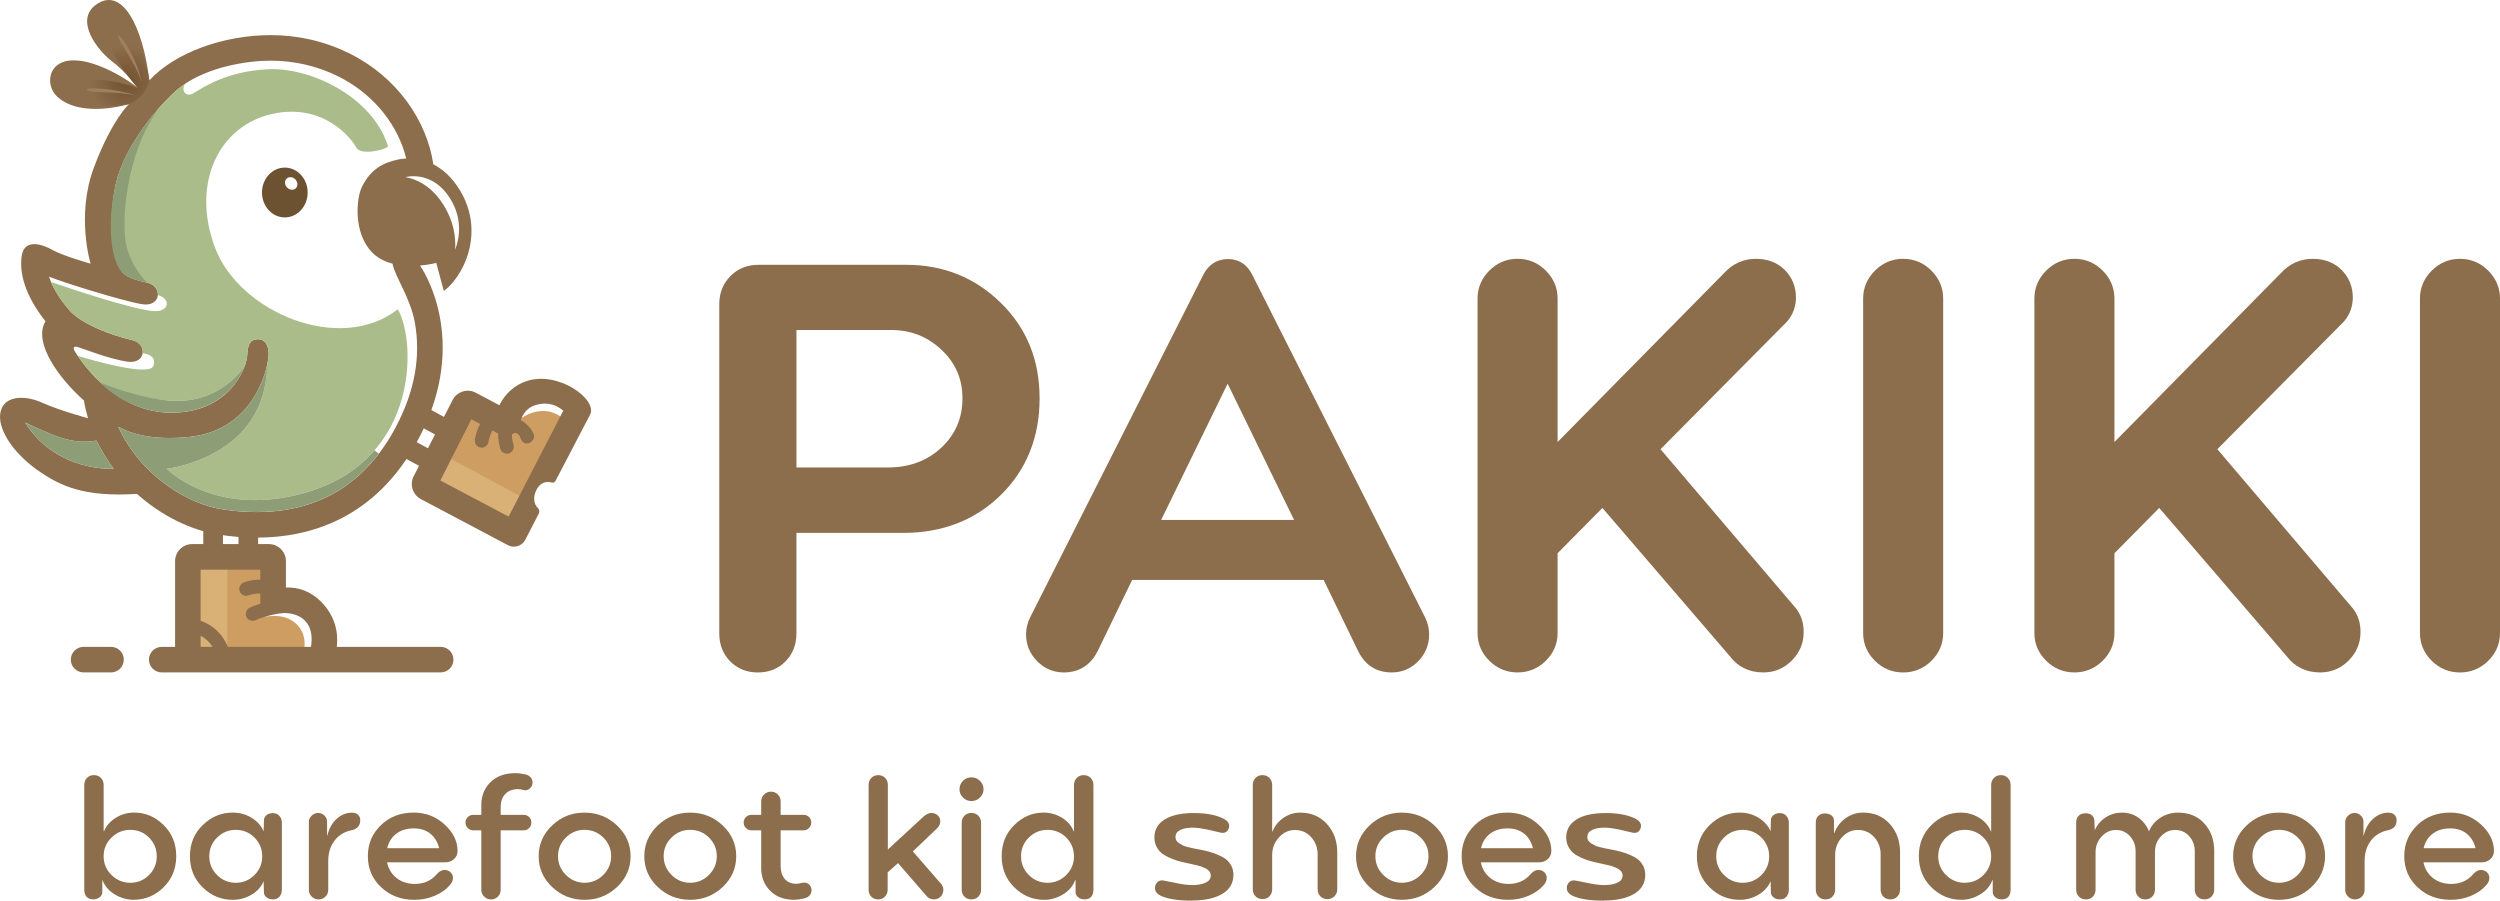 <svg xmlns="http://www.w3.org/2000/svg" xmlns:xlink="http://www.w3.org/1999/xlink" id="Layer_2" data-name="Layer 2" viewBox="0 0 948.93 341.86"><defs><style>      .cls-1 {        fill: #8d9d75;      }      .cls-1, .cls-2, .cls-3, .cls-4, .cls-5, .cls-6, .cls-7, .cls-8 {        stroke-width: 0px;      }      .cls-2 {        fill: #9f7f5d;      }      .cls-3 {        fill: #ce9d61;      }      .cls-4 {        fill: #d9b076;      }      .cls-5 {        fill: url(#radial-gradient);      }      .cls-6 {        fill: #6d5231;      }      .cls-7 {        fill: #aabc89;      }      .cls-8 {        fill: #8c6d4c;      }    </style><radialGradient id="radial-gradient" cx="47.99" cy="30.99" fx="47.99" fy="30.99" r="13.73" gradientUnits="userSpaceOnUse"><stop offset="0" stop-color="#71512d"></stop><stop offset="1" stop-color="#8c6d4c"></stop></radialGradient></defs><g id="Layer_1-2" data-name="Layer 1"><g><g><g><path class="cls-8" d="M344,100.51h-56.12c-4.21,0-7.77,1.43-10.6,4.26-2.83,2.83-4.26,6.39-4.26,10.6v125.12c0,4.2,1.39,7.75,4.14,10.54,2.76,2.8,6.29,4.22,10.5,4.22s7.74-1.42,10.5-4.22c2.75-2.79,4.14-6.33,4.14-10.54v-38.22h40.61c14.84,0,27.3-4.86,37.02-14.43,9.73-9.59,14.67-21.9,14.67-36.61s-4.95-26.7-14.73-36.29c-9.76-9.58-21.83-14.43-35.88-14.43h0ZM302.31,125.25h35.73c7.64,0,13.96,2.46,19.34,7.53,5.34,5.04,7.94,11.07,7.94,18.45s-2.61,13.62-7.99,18.66c-5.34,5-12.12,7.54-20.16,7.54h-34.86v-52.18h0Z"></path><path class="cls-8" d="M466.08,98.34c-4.03,0-7.22,1.97-9.21,5.7l-65.89,130.36c-1,2.01-1.51,4.16-1.51,6.41,0,3.92,1.41,7.33,4.2,10.16,2.79,2.83,6.2,4.27,10.12,4.27,5.84,0,10.19-2.77,12.92-8.24l13.01-26.86h72.71l13,26.84c2.66,5.48,6.97,8.26,12.82,8.26,3.93,0,7.32-1.44,10.08-4.28,2.74-2.82,4.13-6.24,4.13-10.15,0-2.17-.5-4.31-1.49-6.38l-65.77-130.36c-1.92-3.76-5.08-5.74-9.12-5.74h0ZM440.74,197.36l25.23-51.72,25.23,51.72h-50.47Z"></path><path class="cls-8" d="M666.49,98.24c-4.73,0-8.82,1.85-12.15,5.49l-63.12,64.04v-54.46c0-4.06-1.51-7.63-4.48-10.6-2.97-2.97-6.57-4.48-10.71-4.48s-7.74,1.51-10.71,4.48c-2.97,2.97-4.48,6.54-4.48,10.6v126.96c0,4.07,1.51,7.62,4.49,10.56,2.97,2.93,6.57,4.41,10.7,4.41s7.73-1.48,10.7-4.41c2.98-2.93,4.49-6.49,4.49-10.56v-30.28l17-17.19,48.29,56.18c3.12,4.15,7.43,6.26,12.8,6.26,4.21,0,7.85-1.53,10.83-4.54,2.96-3,4.47-6.59,4.47-10.64.08-3.35-.85-6.38-2.77-8.97l-.04-.05-.04-.05-51.48-60.48,48.02-48.44.06-.06.05-.06c2.17-2.59,3.28-5.64,3.28-9.06,0-4.06-1.41-7.55-4.19-10.37-2.79-2.83-6.49-4.27-10.99-4.27h0Z"></path><path class="cls-8" d="M722.39,98.24c-4.14,0-7.74,1.51-10.71,4.48-2.97,2.97-4.48,6.54-4.48,10.6v126.96c0,4.07,1.51,7.62,4.49,10.56,2.97,2.93,6.57,4.41,10.7,4.41s7.73-1.48,10.7-4.41c2.98-2.93,4.49-6.49,4.49-10.56v-126.96c0-4.06-1.51-7.63-4.48-10.6-2.97-2.97-6.57-4.48-10.71-4.48h0Z"></path><path class="cls-8" d="M877.85,98.24c-4.73,0-8.82,1.85-12.15,5.49l-63.12,64.04v-54.46c0-4.06-1.51-7.63-4.48-10.6-2.97-2.97-6.57-4.48-10.71-4.48s-7.74,1.51-10.71,4.48c-2.97,2.97-4.48,6.54-4.48,10.6v126.96c0,4.07,1.51,7.62,4.49,10.56,2.97,2.93,6.57,4.41,10.7,4.41s7.73-1.48,10.7-4.41c2.98-2.93,4.49-6.49,4.49-10.56v-30.28l17-17.19,48.29,56.18c3.12,4.15,7.43,6.26,12.8,6.26,4.21,0,7.85-1.53,10.83-4.54,2.96-3,4.47-6.59,4.47-10.64.08-3.35-.85-6.38-2.77-8.97l-.04-.05-.04-.05-51.48-60.48,48.02-48.44.06-.06.05-.06c2.17-2.59,3.28-5.64,3.28-9.06,0-4.06-1.41-7.55-4.19-10.37-2.79-2.83-6.49-4.27-10.99-4.27h0Z"></path><path class="cls-8" d="M933.74,98.24c-4.14,0-7.74,1.51-10.71,4.48-2.97,2.97-4.48,6.54-4.48,10.6v126.96c0,4.07,1.51,7.62,4.49,10.56,2.97,2.93,6.57,4.41,10.7,4.41s7.73-1.48,10.7-4.41c2.98-2.93,4.49-6.49,4.49-10.56v-126.96c0-4.06-1.51-7.63-4.48-10.6-2.97-2.97-6.57-4.48-10.71-4.48h0Z"></path></g><g><path class="cls-6" d="M108.11,63.61c-4.79,0-8.67,4.24-8.67,9.46s3.88,9.46,8.67,9.46,8.67-4.24,8.67-9.46-3.88-9.46-8.67-9.46ZM112.23,71.52c-.9.81-2.39.63-3.33-.41-.94-1.04-.96-2.54-.06-3.36.9-.81,2.39-.63,3.33.41.94,1.04.96,2.54.06,3.36Z"></path><path class="cls-8" d="M174.44,72.03c-2.98-4.87-6.48-7.87-9.96-9.64-2.41-16.38-13.6-33.11-31.92-42.14-9.95-4.91-20.15-6.92-29.83-6.92-17.8,0-36.29,6.6-46.05,17.18C54.29,10.34,46.42-5.59,36.32,1.87c-8.08,5.97.81,17.35,6.16,21.39,5.55,4.2,9.79,10.11,9.79,10.11-1.87-1.84-14.76-10.59-24.53-10.47-9.77.12-10.67,9.59-5.97,13.84,9.28,8.39,27.23,2.74,27.23,2.74,0,0-6.51,5.82-13.36,24.11-6.85,18.28-1.25,36.5-1.25,36.5,0,0-10.51-2.97-14.29-5.13-1.94-1.11-4.72-2.29-7.11-2.29-2.26,0-4.18,1.06-4.71,4.26-1.08,6.56,1.23,15.27,8.98,25.01-4.95,8.23,5.59,22.15,14.6,30.08.37,2.31.9,4.55,1.55,6.74,0,0-.02-.02-.02-.02,0,0-10.94-2.95-17.21-5.82-6.27-2.88-14.4-3.05-15.94,3.25-1.54,6.29,4.58,15.53,13.62,22,9.04,6.47,18.11,10.53,38.12,9.3,0,0,0,0,0-.01,9.3,8.31,20.45,13.76,30.73,15.41,4.4.71,9.36,1.2,14.65,1.2,20.31,0,45.42-7.26,61.47-37.44,20.23-38.04.79-65.53.79-65.53,0,0-.06-.11-.15-.31,3.57-.31,6.12-1,6.12-1l2.86,10.64s4.26-2.72,7.61-9.9c3.35-7.19,4.93-17.84-1.6-28.52ZM42.99,177.92s-21.5,1.42-33.48-17.56c8.28,3.7,17.07,8.85,27.13,6.86,1.82,3.82,4.03,7.4,6.53,10.72h-.18ZM150.26,162.08c-11.39,21.43-29.19,32.29-52.9,32.29-4.26,0-8.67-.36-13.11-1.08-9.04-1.46-18.76-6.49-26.65-13.82-4.25-3.95-9.28-9.78-12.72-17.5,4.83,2.73,13.17,5.28,26.85,3.89,25.93-2.64,30.24-27.89,30.24-31.32s-1.27-5.87-4.21-5.77c-2.94.1-3.72,2.06-3.91,6.07-.2,4.01-5.28,19.14-24.07,21.53-24.34,3.09-38.75-18.91-41.12-22.59-.15-.23-.29-.46-.43-.69-.02-.03-1.06-2.03,1.26-1.37,2.33.67,11.44,4.39,18.72,5.55,7.28,1.17,7.89-6.85,1.97-8.18-7.57-1.71-19.24-6.01-23.92-11.43-4.69-5.42-6.77-9.92-7.65-12.65,4.73,2,28.06,9.3,35.34,10.46,7.28,1.17,7.89-6.85,1.97-8.18-8.17-1.84-10.2-3.05-11.91-9.2-.13-.47-3.46-17.29.72-31.08,4.56-15.06,18.6-30.16,24.21-34.29,10.03-7.38,24.88-9.69,33.8-9.69s17.58,1.99,25.54,5.91c12.22,6.03,21.42,16.51,25.23,28.77.26.82.47,1.64.67,2.45-1.13.05-2.16.19-3.07.39-5.75,1.22-10.47,3.71-13.77,10.45-2.06,4.21-3.37,17.4,3.93,24.83,2.16,2.2,4.88,3.51,7.7,4.25,1.06,5.15,6.77,12.92,8.48,22.29,2.36,12.91-.06,26.27-7.2,39.69ZM172.75,94.81c.36-5.15-.67-10.91-4.2-16.69-4.35-7.12-9.88-10.02-14.7-10.91.05-.01.09-.02.14-.03,4.07-.86,11.66-.35,16.98,8.34,4.33,7.08,3.76,14.14,1.78,19.3Z"></path><path class="cls-7" d="M150.99,117.38c-21.9,17.21-60.22,1.17-69.41-23.46-9.19-24.64,1.76-46.15,21.53-50.63,19.77-4.49,30.44,9.46,32.14,12.73,1.7,3.27,12.13.61,12.01-.61-6.06-19.04-29.83-29.93-45.54-29.13-15.7.8-24.31,6.71-28.09,9-3.76,2.28-5.17-2.12-2.94-3.75-.6.39-1.18.78-1.75,1.2-5.6,4.12-19.65,19.23-24.21,34.29-4.18,13.79-1.8,27.42-1.15,29.89.16.32.3.72.44,1.19,1.71,6.15,3.74,7.36,11.91,9.2,2.81.63,4.14,2.77,3.99,4.72,5.15,1.35,4.43,6.72-2.12,6.02-8.62-.92-31.42-8.59-38.42-10.99,1.01,2.36,2.43,5.37,6.88,10.62,4.45,5.25,16.36,9.73,23.92,11.43,2.92.66,4.25,2.95,3.97,4.95,2.37.36,5.26,1.47,4.06,4.86-1.45,4.09-23.04-2.13-28.67-3.82,2.47,4.19,8.7,10.17,8.7,10.17,5.25,3.15,13.5,5.85,26.34,6.81,19.34,1.45,28.33-13.23,28.33-13.24.61-1.7.89-3.11.93-3.99.2-4.01.98-5.97,3.91-6.07,2.94-.1,4.21,2.35,4.21,5.77,0,.65-.16,2.09-.59,4.01-.47,35.29-38.09,39.39-38.09,39.39,0,0,15.9,16.43,46.01,10.65,50.32-9.67,48.97-58.92,41.69-71.21Z"></path><path class="cls-1" d="M36.63,167.21c-10.06,1.99-18.85-3.16-27.13-6.86,11.99,18.98,33.48,17.56,33.48,17.56h.18c-2.51-3.3-4.71-6.88-6.53-10.71Z"></path><path class="cls-1" d="M142.15,170.95h0c-7.03,8.1-17.54,14.7-32.84,17.64-30.11,5.78-46.01-10.65-46.01-10.65,0,0,37.62-4.1,38.09-39.39-1.83,8.19-8.65,25.16-29.65,27.3-13.68,1.39-22.02-1.16-26.85-3.89,3.44,7.72,8.47,13.55,12.72,17.5,7.89,7.33,17.6,12.37,26.65,13.82,4.44.71,8.85,1.08,13.11,1.08,19.61,0,35.17-7.44,46.41-22.14l-1.62-1.28Z"></path><path class="cls-1" d="M34.38,140.97s.03.03.04.04c-.01-.01-.02-.03-.04-.04h0Z"></path><polygon class="cls-1" points="25.32 116.49 26.25 117.66 25.32 116.49 25.32 116.49"></polygon><path class="cls-1" d="M92.99,138.61c-.03.07-.06.15-.08.23,0,0,.01-.02.01-.02.03-.07.05-.14.07-.21Z"></path><path class="cls-1" d="M69.78,156.36c14.66-1.91,20.97-11.49,23.13-17.52-.21.35-9.21,14.66-28.32,13.22-12.84-.96-26.34-6.81-26.34-6.81,3.94,4.56,16.18,13.11,31.53,11.11Z"></path><path class="cls-1" d="M55.92,107.29s-5.44-4.6-7.86-13.73c-2.3-8.63-.28-35.77,12.32-52.54-5.97,6.78-12.88,16.35-15.64,26-4.24,14.79-2.55,26.82-1.25,30.85,2.04,6.35,4.27,7.59,12.44,9.43Z"></path><path class="cls-3" d="M214.4,159.45s-4.4-4.91-11.54-3.02c-7.14,1.89-8.72,7.15-8.72,7.15l-3.07-2.14-11.9-5.79-15.94,30.38,29.75,16.01,21.43-42.59Z"></path><rect class="cls-4" x="175.7" y="169.46" width="11.22" height="33.07" transform="translate(-68.39 257.54) rotate(-61.72)"></rect><path class="cls-3" d="M114.31,250.39s3.71-7.67-1.34-13.06c-5.05-5.39-12.91-3.05-12.91-3.05l2.91-4.97.71-17.94h-32.38v39.01h43.02Z"></path><rect class="cls-4" x="72.16" y="211.38" width="14.1" height="39.01"></rect><path class="cls-8" d="M42.14,245.53h-10.41c-2.68,0-4.85,2.17-4.85,4.85s2.17,4.85,4.85,4.85h10.41c2.68,0,4.85-2.17,4.85-4.85s-2.17-4.85-4.85-4.85ZM167.24,245.53h-39.4c.62-5.28-.49-11.91-6.37-17.53-3.69-3.52-8.15-5.2-12.94-4.98v-10.02c0-3.58-2.91-6.48-6.48-6.48h-4.06v-9.54h-7.47v9.54h-5.89v-9.54h-7.47v9.54h-4.23c-3.58,0-6.48,2.91-6.48,6.48v32.53h-5.06c-2.68,0-4.85,2.17-4.85,4.85s2.17,4.85,4.85,4.85h60.03s.01,0,.02,0c0,0,.01,0,.02,0h45.8c2.68,0,4.85-2.17,4.85-4.85s-2.17-4.85-4.85-4.85ZM76.15,245.53v-4.21c.07.03.13.07.2.1,1.81.98,3.24,2.36,4.3,4.11h-4.5ZM118.04,245.53h-31.58c-2.26-5.65-6.52-8.59-10.32-9.91v-19.39h22.67v3.83c-3.3-.13-6.13.96-6.32,1.04-1.34.53-2,2.05-1.47,3.39.53,1.34,2.05,2,3.39,1.47.03-.01,2.22-.81,4.4-.66v3.61c0,.08,0,.15.01.22-2.27.69-3.96,1.5-4.07,1.56-1.3.63-1.84,2.19-1.21,3.49.45.93,1.38,1.47,2.35,1.47.38,0,.77-.08,1.14-.26.26-.13.67-.31,1.17-.51,0,0,6.83-2.45,10.65-2.16,6.97.52,10.45,5.32,9.18,12.81ZM199.9,144.64c-4.57,1.52-8.19,4.79-10.36,9.16l-8.95-4.74c-3.16-1.67-7.09-.46-8.76,2.7l-3.31,6.49-8.54-4.63-3.56,6.57,8.7,4.71-2.68,5.25-8.83-4.78-3.56,6.57,8.99,4.87-1.98,3.88c-1.67,3.16-.46,7.09,2.7,8.76l33.04,17.49c2.37,1.25,5.31.35,6.56-2.02,0,0,2.12-4.12,5.17-10.02.36-.69.2-1.52-.36-2.06-1.53-1.46-1.95-3.97-.61-6.79,1.33-2.81,3.74-3.56,5.92-2.89.51.16,1.06-.04,1.31-.51,2.22-4.26,11.87-22.78,13.17-25.23,3.04-5.74-12.05-16.78-24.05-12.79ZM193.05,196.09l-25.9-13.71,11.75-23.23,3.39,1.79c-1.66,2.85-2.02,5.87-2.04,6.07-.16,1.43.87,2.73,2.31,2.89s2.73-.87,2.89-2.31c0-.03.33-2.34,1.47-4.2l2.14,1.13c-.02,2.9.71,5.43.84,5.84.42,1.38,1.88,2.15,3.26,1.73.69-.21,1.23-.68,1.55-1.28.31-.59.4-1.3.19-1.98-.19-.63-.67-2.84-.59-3.59.08-.75,1.01-.91,1.37-.9.36.02,1.44.3,1.95,2.12,1.54,3.92,5.73.89,5.05-1.33-.68-2.22-2.57-4.21-5-5.65.71-2.13,2.19-4.59,5.31-5.63,5.11-1.7,8.78.28,10.82,2.02l-20.74,40.22Z"></path><path class="cls-5" d="M30.99,33.45c.9-7.13,21.28-.06,21.28-.06,0,0-15.21-17.08-8.8-21.37,6.64-4.44,12.21,11.03,13.22,18.5-1.1,6.35-7.68,8.99-7.68,8.99,0,0-19.27,3.98-18-6.06Z"></path><path class="cls-2" d="M44.74,13.52c.36-1.04,6.4,6.28,9.12,17.7-2.9-8.17-9.5-16.6-9.12-17.7Z"></path><path class="cls-2" d="M32.97,34.02c0-1.05,11.25-.39,18.91,2.28-6.91-1.75-18.91-.83-18.91-2.28Z"></path></g></g><g><path class="cls-8" d="M50.79,341.54c-2.54,0-4.95-.68-7.21-2.04-2.26-1.36-3.82-3.18-4.69-5.47h-.06v4.57c0,.78-.34,1.44-1.01,1.97-.67.54-1.46.8-2.37.8-1.12,0-1.97-.32-2.57-.96-.6-.64-.9-1.56-.9-2.76v-39.69c0-1.07.34-1.97,1.03-2.68.68-.71,1.57-1.07,2.65-1.07s1.97.36,2.65,1.07c.68.72,1.03,1.61,1.03,2.68v17.57h.13c.86-2.1,2.36-3.81,4.5-5.13s4.45-1.97,6.96-1.97c4.23,0,7.94,1.57,11.15,4.72,3.21,3.14,4.81,7.08,4.81,11.81s-1.6,8.68-4.81,11.83c-3.21,3.15-6.97,4.73-11.28,4.73ZM42.32,332.13c1.99,1.97,4.37,2.95,7.15,2.95s5.14-.98,7.1-2.95,2.93-4.34,2.93-7.11-.98-5.14-2.93-7.1-4.32-2.93-7.1-2.93-5.16.98-7.15,2.93c-1.99,1.96-2.98,4.32-2.98,7.1s.99,5.15,2.98,7.11Z"></path><path class="cls-8" d="M88.3,341.54c-4.35,0-8.15-1.57-11.37-4.72-3.23-3.14-4.84-7.09-4.84-11.83s1.62-8.69,4.87-11.83c3.25-3.14,7.03-4.72,11.34-4.72,2.67,0,5.07.66,7.21,1.97,2.13,1.31,3.65,3.02,4.56,5.13l.13-4.57c.13-.69.5-1.26,1.12-1.69.62-.43,1.38-.65,2.29-.65.99,0,1.8.35,2.43,1.04.63.69.95,1.58.95,2.65v25.33c0,1.07-.29,1.96-.87,2.67-.58.7-1.41,1.06-2.51,1.06-.95,0-1.72-.23-2.32-.68-.6-.45-.96-.99-1.09-1.62l-.13-4.61c-.86,2.1-2.38,3.81-4.56,5.11s-4.58,1.96-7.21,1.96ZM82.39,332.13c1.97,1.97,4.34,2.95,7.11,2.95s5.14-.98,7.1-2.95,2.93-4.34,2.93-7.11-.98-5.14-2.93-7.1-4.32-2.93-7.1-2.93-5.15.98-7.11,2.93c-1.97,1.96-2.95,4.32-2.95,7.1s.98,5.15,2.95,7.11Z"></path><path class="cls-8" d="M123.53,340.33c-.71.7-1.57,1.06-2.59,1.06s-1.89-.35-2.62-1.06-1.09-1.57-1.09-2.6v-25.71c0-.9.35-1.7,1.06-2.4s1.53-1.04,2.48-1.04,1.69.33,2.37.98c.67.65,1.01,1.4,1.01,2.24v5.3h.13c.57-2.54,1.71-4.61,3.42-6.2,1.71-1.59,3.65-2.4,5.82-2.44,1.03,0,1.82.27,2.38.8.56.54.84,1.21.84,2.04,0,2.06-1.07,3.33-3.22,3.82-2.71.53-4.88,1.83-6.5,3.91-1.62,2.08-2.43,4.68-2.43,7.79v10.92c0,1.03-.35,1.9-1.06,2.6Z"></path><path class="cls-8" d="M173.67,323.05c0,1.2-.44,2.21-1.33,3.03s-1.97,1.23-3.25,1.23h-22.18c.53,2.5,1.74,4.5,3.63,5.98,1.89,1.48,4.2,2.22,6.91,2.22,3.45,0,6.23-1.23,8.33-3.69.95-1.07,1.92-1.61,2.93-1.61.9,0,1.67.29,2.29.87.62.58.93,1.28.93,2.1,0,1.03-.39,1.96-1.17,2.78-1.39,1.64-3.28,2.98-5.66,4.02-2.39,1.04-5.02,1.56-7.9,1.56-4.96,0-9.13-1.58-12.51-4.75s-5.06-7.1-5.06-11.82,1.64-8.51,4.91-11.72c3.27-3.21,7.45-4.81,12.54-4.81,4.48,0,8.36,1.5,11.66,4.5,3.29,3,4.94,6.37,4.94,10.11ZM146.98,321.95h19.72c-.61-2.38-1.74-4.22-3.39-5.54-1.65-1.31-3.73-1.97-6.23-1.97-2.71,0-4.94.68-6.69,2.03s-2.88,3.18-3.41,5.47Z"></path><path class="cls-8" d="M198.78,309.3c.82,0,1.51.28,2.07.84.56.56.84,1.25.84,2.07s-.28,1.52-.84,2.1c-.56.58-1.25.87-2.07.87h-8.74v22.56c0,1.03-.35,1.9-1.06,2.6-.71.7-1.56,1.06-2.57,1.06s-1.88-.35-2.62-1.06-1.1-1.57-1.1-2.6v-22.56h-3.03c-.82,0-1.52-.29-2.1-.87-.58-.58-.87-1.28-.87-2.1s.29-1.51.87-2.07c.58-.56,1.28-.84,2.1-.84h3.03v-3.75c0-3.49,1.16-6.38,3.49-8.66,2.32-2.28,5.47-3.42,9.45-3.42,1.16,0,2.44.17,3.85.5.78.17,1.41.53,1.91,1.07s.74,1.23.74,2.05-.33,1.54-.99,2.16c-.66.62-1.4.85-2.22.68-.82-.25-1.58-.39-2.27-.41-2.15.04-3.78.68-4.91,1.91-1.13,1.23-1.69,2.81-1.69,4.75v3.12h8.74Z"></path><path class="cls-8" d="M221.84,341.54c-4.77,0-8.86-1.62-12.27-4.86-3.41-3.24-5.11-7.13-5.11-11.67s1.7-8.44,5.11-11.69c3.41-3.25,7.5-4.87,12.27-4.87s8.94,1.62,12.37,4.87c3.43,3.25,5.14,7.15,5.14,11.69s-1.71,8.43-5.14,11.67c-3.43,3.24-7.55,4.86-12.37,4.86ZM221.84,335.07c2.8,0,5.18-.99,7.16-2.98,1.98-1.99,2.97-4.36,2.97-7.11s-.99-5.11-2.97-7.07c-1.98-1.96-4.36-2.93-7.16-2.93s-5.06.98-7.05,2.93-2.98,4.31-2.98,7.07.99,5.13,2.98,7.11,4.34,2.98,7.05,2.98Z"></path><path class="cls-8" d="M261.94,341.54c-4.77,0-8.86-1.62-12.27-4.86-3.41-3.24-5.11-7.13-5.11-11.67s1.7-8.44,5.11-11.69c3.41-3.25,7.5-4.87,12.27-4.87s8.94,1.62,12.37,4.87c3.43,3.25,5.14,7.15,5.14,11.69s-1.71,8.43-5.14,11.67c-3.43,3.24-7.55,4.86-12.37,4.86ZM261.94,335.07c2.8,0,5.18-.99,7.16-2.98,1.98-1.99,2.97-4.36,2.97-7.11s-.99-5.11-2.97-7.07c-1.98-1.96-4.36-2.93-7.16-2.93s-5.06.98-7.05,2.93-2.98,4.31-2.98,7.07.99,5.13,2.98,7.11,4.34,2.98,7.05,2.98Z"></path><path class="cls-8" d="M304.63,335.07c.99-.17,1.8.04,2.45.62.64.58.96,1.32.96,2.22,0,.78-.26,1.45-.77,2-.52.56-1.18.92-2,1.09-1.39.34-2.66.52-3.82.54-3.83,0-6.87-1.15-9.13-3.44-2.26-2.29-3.39-5.17-3.39-8.64v-14.29h-3.69c-.82,0-1.52-.29-2.1-.87-.58-.58-.87-1.28-.87-2.1s.29-1.51.87-2.07c.58-.56,1.28-.84,2.1-.84h3.69v-5.11c0-1.03.37-1.9,1.1-2.62.74-.71,1.61-1.07,2.62-1.07s1.87.36,2.59,1.07c.71.72,1.07,1.59,1.07,2.62v5.11h8.71c.82,0,1.51.28,2.07.84.56.56.84,1.25.84,2.07s-.28,1.52-.84,2.1c-.56.58-1.25.87-2.07.87h-8.71v13.63c0,1.98.52,3.58,1.55,4.81,1.03,1.23,2.53,1.85,4.51,1.85.4,0,1.16-.13,2.27-.38Z"></path><path class="cls-8" d="M335.91,340.33c-.68.7-1.55,1.06-2.59,1.06s-1.9-.34-2.59-1.03c-.68-.68-1.03-1.56-1.03-2.63v-39.81c0-1.03.34-1.9,1.03-2.62.68-.71,1.56-1.07,2.62-1.07s1.94.35,2.62,1.04c.68.69,1.03,1.58,1.03,2.65v24.54l13.44-12.4c1.07-.99,2.11-1.48,3.12-1.48.95,0,1.74.31,2.38.93.64.62.96,1.36.96,2.22,0,.95-.35,1.79-1.04,2.52l-9.37,8.93,10.85,12.46c.48.61.73,1.32.73,2.14,0,.99-.34,1.84-1.01,2.54-.67.7-1.53,1.06-2.56,1.06-1.28,0-2.29-.52-3.03-1.55l-10.6-12.21-3.94,3.5v6.59c0,1.03-.34,1.9-1.03,2.6Z"></path><path class="cls-8" d="M368.73,304.06c-1.24,0-2.31-.44-3.2-1.33-.89-.88-1.34-1.93-1.34-3.15s.44-2.3,1.33-3.19c.88-.88,1.96-1.33,3.22-1.33s2.31.44,3.22,1.33c.9.88,1.36,1.95,1.36,3.19s-.45,2.25-1.36,3.14c-.9.89-1.98,1.34-3.22,1.34ZM371.36,340.33c-.68.7-1.57,1.06-2.65,1.06s-1.97-.35-2.65-1.06c-.68-.7-1.03-1.59-1.03-2.67v-25.27c0-1.11.34-2.03,1.03-2.75.68-.71,1.57-1.07,2.65-1.07s1.97.36,2.65,1.07c.68.72,1.03,1.63,1.03,2.75v25.27c0,1.07-.34,1.96-1.03,2.67Z"></path><path class="cls-8" d="M396.3,341.54c-4.31,0-8.07-1.57-11.28-4.72-3.21-3.14-4.81-7.09-4.81-11.85s1.59-8.67,4.78-11.81c3.19-3.14,6.89-4.72,11.12-4.72,2.54,0,4.88.66,7,1.97,2.12,1.31,3.6,3.02,4.42,5.13h.13v-17.57c0-1.07.35-1.97,1.04-2.68.69-.71,1.58-1.07,2.65-1.07s1.96.36,2.65,1.07c.69.72,1.04,1.61,1.04,2.68v39.69c0,1.2-.29,2.12-.87,2.76-.58.64-1.44.96-2.57.96-.9,0-1.69-.27-2.35-.8-.66-.54-.99-1.19-.99-1.97v-4.57h-.13c-.86,2.29-2.42,4.12-4.68,5.47-2.26,1.36-4.64,2.04-7.15,2.04ZM390.51,332.13c1.97,1.97,4.34,2.95,7.11,2.95s5.14-.98,7.1-2.95,2.93-4.34,2.93-7.11-.98-5.14-2.93-7.1-4.32-2.93-7.1-2.93-5.15.98-7.11,2.93c-1.97,1.96-2.95,4.32-2.95,7.1s.98,5.15,2.95,7.11Z"></path><path class="cls-8" d="M452.4,341.86c-5.22,0-9.14-.61-11.77-1.83-1.51-.74-2.26-1.72-2.24-2.97,0-.86.3-1.59.9-2.19.6-.6,1.37-.81,2.32-.65.82.13,2.03.36,3.63.71,1.6.35,2.98.6,4.13.77,1.16.17,2.25.25,3.28.25,1.98,0,3.62-.3,4.94-.9s1.97-1.5,1.97-2.7c0-.34-.05-.65-.16-.93-.11-.28-.27-.56-.5-.82s-.47-.48-.71-.65c-.24-.17-.6-.35-1.07-.55-.47-.2-.86-.36-1.17-.49-.3-.13-.77-.26-1.39-.41-.62-.15-1.09-.25-1.42-.32-.33-.06-.84-.18-1.55-.36s-1.21-.29-1.53-.33c-1.39-.29-2.56-.59-3.52-.9-.96-.3-2.01-.73-3.15-1.26-1.15-.54-2.06-1.11-2.74-1.74-.68-.62-1.27-1.42-1.75-2.4-.48-.98-.73-2.07-.73-3.27,0-2.96,1.3-5.26,3.91-6.88,2.61-1.62,6.29-2.43,11.04-2.43,4.44,0,8.03.63,10.79,1.89,1.77.78,2.65,1.77,2.65,2.96,0,.78-.27,1.46-.82,2.04-.55.58-1.34.76-2.37.55-.57-.13-1.45-.33-2.65-.61-1.2-.28-2.13-.5-2.81-.65-.67-.15-1.5-.29-2.49-.43-.99-.14-1.91-.21-2.78-.21-1.89,0-3.44.29-4.65.88-1.21.59-1.81,1.48-1.81,2.68,0,.48.11.93.33,1.32.22.4.6.76,1.14,1.09s1,.59,1.39.79c.39.2,1.05.42,1.97.65.93.23,1.6.39,2.03.47.43.08,1.2.23,2.32.44,1.51.29,2.81.59,3.88.9,1.07.31,2.21.72,3.42,1.25,1.21.53,2.18,1.1,2.92,1.72.74.62,1.35,1.42,1.85,2.41.49.99.74,2.09.74,3.31,0,3.16-1.42,5.57-4.24,7.24-2.83,1.67-6.67,2.51-11.53,2.51Z"></path><path class="cls-8" d="M481.85,340.2c-.68.7-1.57,1.06-2.65,1.06s-1.97-.35-2.65-1.06c-.68-.71-1.03-1.59-1.03-2.67v-39.56c0-1.07.34-1.97,1.03-2.68.68-.71,1.57-1.07,2.65-1.07s1.97.36,2.65,1.07c.68.72,1.03,1.61,1.03,2.68v17.64h.13c.86-2.15,2.26-3.88,4.18-5.19s4.02-1.97,6.29-1.97c4.19,0,7.58,1.44,10.19,4.32,2.61,2.88,3.91,6.48,3.91,10.79v13.98c0,1.07-.36,1.96-1.07,2.67-.72.7-1.61,1.06-2.68,1.06s-1.96-.35-2.65-1.06c-.69-.71-1.04-1.59-1.04-2.67v-13.25c0-2.54-.82-4.72-2.46-6.53s-3.68-2.71-6.12-2.71-4.42.94-6.12,2.81-2.56,4.1-2.56,6.69v13c0,1.07-.34,1.96-1.03,2.67Z"></path><path class="cls-8" d="M532.09,341.54c-4.77,0-8.86-1.62-12.27-4.86-3.41-3.24-5.11-7.13-5.11-11.67s1.7-8.44,5.11-11.69c3.41-3.25,7.5-4.87,12.27-4.87s8.94,1.62,12.37,4.87c3.43,3.25,5.14,7.15,5.14,11.69s-1.71,8.43-5.14,11.67c-3.43,3.24-7.55,4.86-12.37,4.86ZM532.09,335.07c2.8,0,5.18-.99,7.16-2.98,1.98-1.99,2.97-4.36,2.97-7.11s-.99-5.11-2.97-7.07c-1.98-1.96-4.36-2.93-7.16-2.93s-5.06.98-7.05,2.93-2.98,4.31-2.98,7.07.99,5.13,2.98,7.11,4.34,2.98,7.05,2.98Z"></path><path class="cls-8" d="M588.84,323.05c0,1.2-.44,2.21-1.33,3.03s-1.97,1.23-3.25,1.23h-22.18c.53,2.5,1.74,4.5,3.63,5.98,1.89,1.48,4.2,2.22,6.91,2.22,3.45,0,6.23-1.23,8.33-3.69.95-1.07,1.92-1.61,2.93-1.61.9,0,1.67.29,2.29.87.62.58.93,1.28.93,2.1,0,1.03-.39,1.96-1.17,2.78-1.39,1.64-3.28,2.98-5.66,4.02-2.39,1.04-5.02,1.56-7.9,1.56-4.96,0-9.13-1.58-12.51-4.75s-5.06-7.1-5.06-11.82,1.64-8.51,4.91-11.72c3.27-3.21,7.45-4.81,12.54-4.81,4.48,0,8.36,1.5,11.66,4.5,3.29,3,4.94,6.37,4.94,10.11ZM562.15,321.95h19.72c-.61-2.38-1.74-4.22-3.39-5.54-1.65-1.31-3.73-1.97-6.23-1.97-2.71,0-4.94.68-6.69,2.03s-2.88,3.18-3.41,5.47Z"></path><path class="cls-8" d="M608.72,341.86c-5.22,0-9.14-.61-11.77-1.83-1.51-.74-2.26-1.72-2.24-2.97,0-.86.3-1.59.9-2.19.6-.6,1.37-.81,2.32-.65.82.13,2.03.36,3.63.71,1.6.35,2.98.6,4.13.77,1.16.17,2.25.25,3.28.25,1.98,0,3.62-.3,4.94-.9s1.97-1.5,1.97-2.7c0-.34-.05-.65-.16-.93-.11-.28-.27-.56-.5-.82s-.47-.48-.71-.65c-.24-.17-.6-.35-1.07-.55-.47-.2-.86-.36-1.17-.49-.3-.13-.77-.26-1.39-.41-.62-.15-1.09-.25-1.42-.32-.33-.06-.84-.18-1.55-.36s-1.21-.29-1.53-.33c-1.39-.29-2.56-.59-3.52-.9-.96-.3-2.01-.73-3.15-1.26-1.15-.54-2.06-1.11-2.74-1.74-.68-.62-1.27-1.42-1.75-2.4-.48-.98-.73-2.07-.73-3.27,0-2.96,1.3-5.26,3.91-6.88,2.61-1.62,6.29-2.43,11.04-2.43,4.44,0,8.03.63,10.79,1.89,1.77.78,2.65,1.77,2.65,2.96,0,.78-.27,1.46-.82,2.04-.55.58-1.34.76-2.37.55-.57-.13-1.45-.33-2.65-.61-1.2-.28-2.13-.5-2.81-.65-.67-.15-1.5-.29-2.49-.43-.99-.14-1.91-.21-2.78-.21-1.89,0-3.44.29-4.65.88-1.21.59-1.81,1.48-1.81,2.68,0,.48.11.93.33,1.32.22.4.6.76,1.14,1.09s1,.59,1.39.79c.39.2,1.05.42,1.97.65.93.23,1.6.39,2.03.47.43.08,1.2.23,2.32.44,1.51.29,2.81.59,3.88.9,1.07.31,2.21.72,3.42,1.25,1.21.53,2.18,1.1,2.92,1.72.74.62,1.35,1.42,1.85,2.41.49.99.74,2.09.74,3.31,0,3.16-1.42,5.57-4.24,7.24-2.83,1.67-6.67,2.51-11.53,2.51Z"></path><path class="cls-8" d="M660.3,341.54c-4.35,0-8.15-1.57-11.37-4.72-3.23-3.14-4.84-7.09-4.84-11.83s1.62-8.69,4.87-11.83c3.25-3.14,7.03-4.72,11.34-4.72,2.67,0,5.07.66,7.21,1.97,2.13,1.31,3.65,3.02,4.56,5.13l.13-4.57c.13-.69.5-1.26,1.12-1.69.62-.43,1.38-.65,2.29-.65.99,0,1.8.35,2.43,1.04.63.69.95,1.58.95,2.65v25.33c0,1.07-.29,1.96-.87,2.67-.58.7-1.41,1.06-2.51,1.06-.95,0-1.72-.23-2.32-.68-.6-.45-.96-.99-1.09-1.62l-.13-4.61c-.86,2.1-2.38,3.81-4.56,5.11s-4.58,1.96-7.21,1.96ZM654.38,332.13c1.97,1.97,4.34,2.95,7.11,2.95s5.14-.98,7.1-2.95,2.93-4.34,2.93-7.11-.98-5.14-2.93-7.1-4.32-2.93-7.1-2.93-5.15.98-7.11,2.93c-1.97,1.96-2.95,4.32-2.95,7.1s.98,5.15,2.95,7.11Z"></path><path class="cls-8" d="M695.55,340.33c-.68.7-1.57,1.06-2.65,1.06s-1.97-.35-2.65-1.06c-.68-.7-1.03-1.59-1.03-2.67v-25.52c0-.99.31-1.8.93-2.43.62-.63,1.47-.95,2.54-.95.99,0,1.81.25,2.46.74.65.49.98,1.21.98,2.16v4.54h.13c.9-2.38,2.34-4.26,4.32-5.66s4.17-2.1,6.59-2.1c4.19,0,7.57,1.44,10.16,4.32,2.59,2.88,3.88,6.48,3.88,10.79v14.1c0,1.07-.35,1.96-1.04,2.67-.69.7-1.58,1.06-2.65,1.06s-1.96-.35-2.65-1.06c-.69-.7-1.04-1.59-1.04-2.67v-13.38c0-2.54-.82-4.72-2.46-6.53s-3.68-2.71-6.12-2.71-4.42.94-6.12,2.81-2.56,4.1-2.56,6.69v13.12c0,1.07-.34,1.96-1.03,2.67Z"></path><path class="cls-8" d="M744.43,341.54c-4.31,0-8.07-1.57-11.28-4.72-3.21-3.14-4.81-7.09-4.81-11.85s1.59-8.67,4.78-11.81c3.19-3.14,6.89-4.72,11.12-4.72,2.54,0,4.88.66,7,1.97,2.12,1.31,3.6,3.02,4.42,5.13h.13v-17.57c0-1.07.35-1.97,1.04-2.68.69-.71,1.58-1.07,2.65-1.07s1.96.36,2.65,1.07c.69.72,1.04,1.61,1.04,2.68v39.69c0,1.2-.29,2.12-.87,2.76-.58.64-1.44.96-2.57.96-.9,0-1.69-.27-2.35-.8-.66-.54-.99-1.19-.99-1.97v-4.57h-.13c-.86,2.29-2.42,4.12-4.68,5.47-2.26,1.36-4.64,2.04-7.15,2.04ZM738.65,332.13c1.97,1.97,4.34,2.95,7.11,2.95s5.14-.98,7.1-2.95,2.93-4.34,2.93-7.11-.98-5.14-2.93-7.1-4.32-2.93-7.1-2.93-5.15.98-7.11,2.93c-1.97,1.96-2.95,4.32-2.95,7.1s.98,5.15,2.95,7.11Z"></path><path class="cls-8" d="M794.39,340.33c-.68.7-1.57,1.06-2.65,1.06s-1.97-.35-2.65-1.06c-.68-.7-1.03-1.59-1.03-2.67v-25.52c0-1.03.31-1.86.93-2.49.62-.63,1.49-.95,2.6-.95,1.94,0,3.06.86,3.38,2.59l.13,3.88c.9-2.06,2.29-3.7,4.16-4.91,1.87-1.21,3.93-1.81,6.18-1.81,2.38,0,4.46.65,6.26,1.94,1.8,1.29,3.13,3.01,3.99,5.16.95-2.23,2.42-3.97,4.43-5.22,2.01-1.25,4.22-1.88,6.64-1.88,4.14,0,7.46,1.38,9.95,4.13,2.49,2.75,3.74,6.23,3.74,10.41v14.67c0,1.07-.35,1.96-1.04,2.67s-1.58,1.06-2.65,1.06-1.96-.35-2.65-1.06c-.69-.7-1.04-1.59-1.04-2.67v-14.54c0-2.23-.7-4.13-2.1-5.71-1.4-1.58-3.17-2.37-5.32-2.37s-3.86.79-5.39,2.38c-1.54,1.59-2.3,3.57-2.3,5.95v14.29c0,1.07-.35,1.96-1.04,2.67s-1.58,1.06-2.65,1.06-1.95-.35-2.63-1.06c-.68-.7-1.03-1.59-1.03-2.67v-14.54c0-2.23-.71-4.13-2.11-5.71-1.41-1.58-3.19-2.37-5.33-2.37s-3.92.83-5.46,2.49c-1.54,1.66-2.3,3.65-2.3,5.96v14.17c0,1.07-.34,1.96-1.03,2.67Z"></path><path class="cls-8" d="M865.01,341.54c-4.77,0-8.86-1.62-12.27-4.86-3.41-3.24-5.11-7.13-5.11-11.67s1.7-8.44,5.11-11.69c3.41-3.25,7.5-4.87,12.27-4.87s8.94,1.62,12.37,4.87c3.43,3.25,5.14,7.15,5.14,11.69s-1.71,8.43-5.14,11.67c-3.43,3.24-7.55,4.86-12.37,4.86ZM865.01,335.07c2.8,0,5.18-.99,7.16-2.98,1.98-1.99,2.97-4.36,2.97-7.11s-.99-5.11-2.97-7.07c-1.98-1.96-4.36-2.93-7.16-2.93s-5.06.98-7.05,2.93-2.98,4.31-2.98,7.07.99,5.13,2.98,7.11,4.34,2.98,7.05,2.98Z"></path><path class="cls-8" d="M896.48,340.33c-.71.7-1.57,1.06-2.59,1.06s-1.89-.35-2.62-1.06-1.09-1.57-1.09-2.6v-25.71c0-.9.35-1.7,1.06-2.4s1.53-1.04,2.48-1.04,1.69.33,2.37.98c.67.65,1.01,1.4,1.01,2.24v5.3h.13c.57-2.54,1.71-4.61,3.42-6.2,1.71-1.59,3.65-2.4,5.82-2.44,1.03,0,1.82.27,2.38.8.56.54.84,1.21.84,2.04,0,2.06-1.07,3.33-3.22,3.82-2.71.53-4.88,1.83-6.5,3.91-1.62,2.08-2.43,4.68-2.43,7.79v10.92c0,1.03-.35,1.9-1.06,2.6Z"></path><path class="cls-8" d="M946.63,323.05c0,1.2-.44,2.21-1.33,3.03s-1.97,1.23-3.25,1.23h-22.18c.53,2.5,1.74,4.5,3.63,5.98,1.89,1.48,4.2,2.22,6.91,2.22,3.45,0,6.23-1.23,8.33-3.69.95-1.07,1.92-1.61,2.93-1.61.9,0,1.67.29,2.29.87.62.58.93,1.28.93,2.1,0,1.03-.39,1.96-1.17,2.78-1.39,1.64-3.28,2.98-5.66,4.02-2.39,1.04-5.02,1.56-7.9,1.56-4.96,0-9.13-1.58-12.51-4.75s-5.06-7.1-5.06-11.82,1.64-8.51,4.91-11.72c3.27-3.21,7.45-4.81,12.54-4.81,4.48,0,8.36,1.5,11.66,4.5,3.29,3,4.94,6.37,4.94,10.11ZM919.94,321.95h19.72c-.61-2.38-1.74-4.22-3.39-5.54-1.65-1.31-3.73-1.97-6.23-1.97-2.71,0-4.94.68-6.69,2.03s-2.88,3.18-3.41,5.47Z"></path></g></g></g></svg>